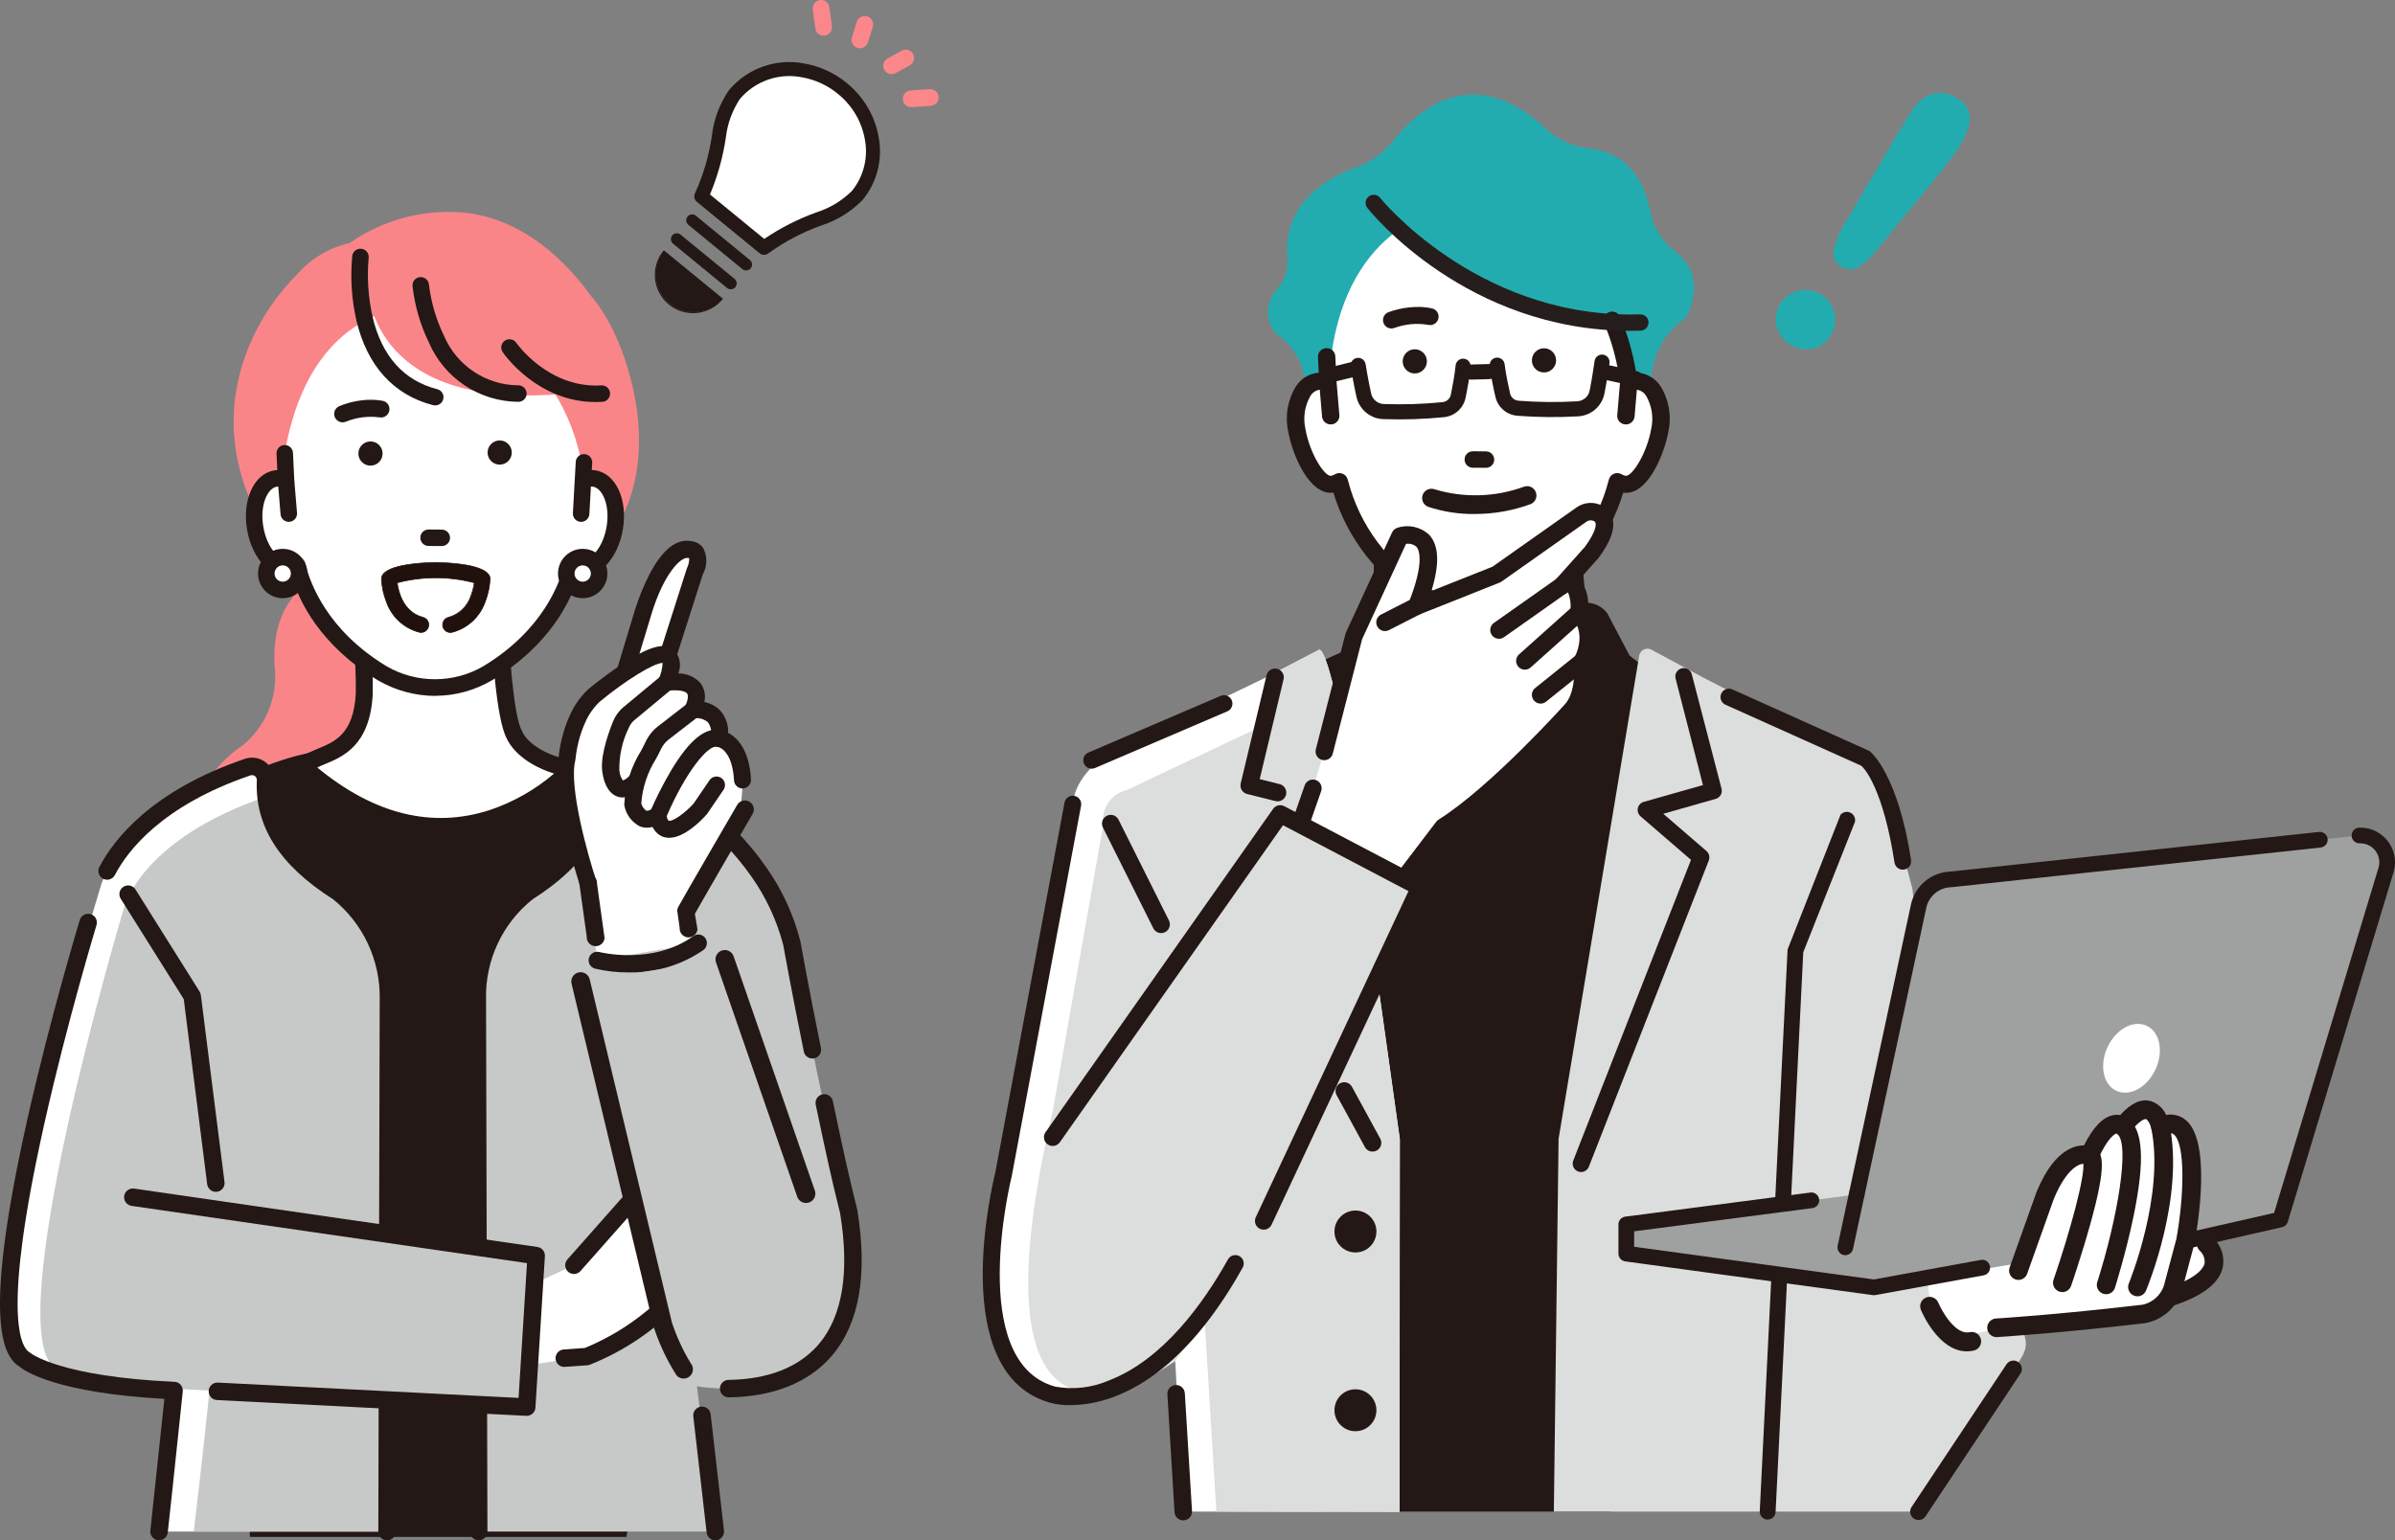 <?xml version="1.0" encoding="UTF-8"?><svg id="b" xmlns="http://www.w3.org/2000/svg" viewBox="0 0 232.873 149.815"><rect x="0" y="0" width="232.873" height="149.815" fill="#808080" stroke="none"/><g id="c"><path id="d" d="M158.45,63.771l-2.191-4.164c-.628-.799-1.666-1.156-2.652-.91l-10.573,2.638-9.293-2.218c-.869-.207-1.753.276-2.048,1.119l-1.092,3.119-9.667,4.373,7.826,79.294h27.85l7.6-78.834-5.76-4.417Z" fill="#231815"/><path id="e" d="M162.838,24.42c-1.239-.924-2.084-2.281-2.366-3.8-.469-2.591-1.9-5.769-6.051-6.2-1.586-.185-3.066-.888-4.212-2-1.693-1.584-4.371-3.425-7.524-3.2-2.569.185-5.024,1.717-7.3,4.554-.951,1.167-2.207,2.047-3.628,2.544-2.664.958-7.062,3.382-6.578,8.861.076,1.052-.269,2.092-.959,2.89-1.16,1.192-1.243,3.063-.193,4.353l.218.165c1.256.879,2.145,2.188,2.5,3.679l2.129,8.923,29.853.981,1.96-10.409c.312-1.65,1.178-3.143,2.454-4.234l.9-.764.017-.039c.814-1.841,1.264-4.43-1.222-6.312" fill="#23acb0"/><path id="f" d="M153.552,59.317l-.962-10.051h-18.068l-.218,10.381c11.172,6.98,19.25-.331,19.25-.331" fill="#fff"/><path id="g" d="M134.304,62.528h-.015c-.462-.009-.83-.391-.822-.853l.218-12.419c.008-.457.379-.823.836-.824h18.07c.437,0,.8.336.834.772l.962,12.024c.05.46-.283.872-.742.922s-.872-.283-.922-.742c-.002-.015-.003-.03-.004-.046l-.9-11.252h-16.475l-.2,11.6c-.007.457-.379.824-.836.824" fill="#231815"/><path id="h" d="M136.387,22.057c4.737,4,4.737,4.748,9.723,6.747,0,0,11.3,2.057,10.645,2.328.2.466.7,2.169,1.087,3.7.217.792.39,1.596.519,2.407.328-.14.688-.186,1.04-.133,1.506.248,2.4,2.366,1.987,4.731s-1.963,5.505-3.471,5.259c-.235-.041-.46-.128-.662-.255-1.188,4.681-4.195,8.693-8.354,11.148-3.208,1.793-7.117,1.793-10.325,0-4.159-2.455-7.165-6.467-8.353-11.148-.202.127-.428.214-.663.255-1.507.246-3.06-2.895-3.47-5.259s.48-4.483,1.987-4.731c.353-.053.713-.007,1.041.133l.484-3.714c1.059-5.977,3.794-9.468,6.786-11.467h0" fill="#fff"/><path id="i" d="M159.518,36.418c-.18-.029-.364-.039-.546-.028-.29-1.9-.814-3.757-1.558-5.529-.161-.357-.576-.521-.938-.371-.354.14-.528.541-.388.895.002.006.004.011.007.017.786,1.869,1.306,3.839,1.546,5.852l-.266,3.148c-.029.386.26.721.646.75.003,0,.006,0,.009,0h.059c.367.004.676-.274.712-.639l.231-2.727c.083-.008.167-.006.249.006.957.157,1.767,1.809,1.4,3.928-.429,2.471-1.9,4.806-2.644,4.689-.142-.026-.278-.08-.4-.158-.196-.12-.437-.14-.651-.056-.212.082-.371.262-.426.482-1.137,4.495-4.022,8.349-8.014,10.707-2.978,1.684-6.62,1.687-9.6.008-3.998-2.357-6.889-6.215-8.028-10.714-.055-.221-.215-.401-.427-.483-.214-.084-.456-.063-.652.057-.122.078-.258.131-.4.157-.746.124-2.217-2.218-2.646-4.688-.366-2.119.444-3.77,1.4-3.928.083-.012.167-.014.251-.006l.231,2.727c.036.365.345.643.712.639h.06c.386-.024.679-.357.655-.743,0-.003,0-.006,0-.008l-.271-3.2-.124-2.538c-.029-.394-.371-.691-.766-.663-.38.027-.672.348-.664.729l.081,1.662c-.134,0-.268.011-.4.033-1.925.317-3.055,2.747-2.573,5.532.384,2.215,2.034,6.2,4.3,5.83l.057-.01c1.354,4.537,4.372,8.395,8.451,10.8,1.704.97,3.632,1.478,5.593,1.475,1.926-.005,3.818-.51,5.49-1.465,4.086-2.407,7.111-6.269,8.469-10.812l.058.011c.097.016.194.024.292.024,2.106,0,3.635-3.736,4-5.854.482-2.786-.648-5.216-2.575-5.533" fill="#231815"/><path id="j" d="M143.781,60.177c-1.985,0-3.937-.518-5.662-1.5-4.073-2.4-7.097-6.242-8.473-10.765-2.319.32-4-3.7-4.389-5.943-.33-1.52-.052-3.11.774-4.428.438-.66,1.126-1.114,1.906-1.255.095-.016.191-.026.288-.031l-.075-1.529c-.011-.216.065-.428.211-.588.152-.168.366-.268.592-.277.46-.028.855.321.884.781,0,.001,0,.003,0,.004l.124,2.539.271,3.2c.019.216-.05.43-.191.595-.146.174-.356.282-.583.3h-.07c-.434.002-.798-.326-.841-.758l-.221-2.612c-.038,0-.075.003-.112.009-.329.078-.613.284-.789.572-.562.968-.741,2.112-.5,3.206.426,2.456,1.892,4.68,2.5,4.582.125-.023.245-.07.352-.139.231-.141.515-.166.767-.067.249.099.435.312.5.572,1.131,4.466,4,8.294,7.968,10.634,2.942,1.65,6.532,1.646,9.47-.01,3.961-2.34,6.824-6.164,7.952-10.624.065-.26.251-.473.5-.572.252-.1.536-.075.767.066.108.069.228.117.354.14.615.1,2.07-2.132,2.5-4.583.24-1.092.061-2.234-.5-3.2-.177-.289-.461-.495-.791-.573-.036-.006-.073-.009-.109-.009l-.221,2.612c-.052.467-.472.804-.939.752-.216-.024-.414-.129-.555-.294-.141-.165-.21-.379-.191-.595l.266-3.148c-.242-1.99-.759-3.937-1.535-5.785-.088-.199-.091-.426-.008-.627.085-.208.25-.373.459-.457.427-.177.917.018,1.105.44.733,1.747,1.253,3.575,1.549,5.446.153-.004.305.008.456.034h0c.78.142,1.469.595,1.907,1.256.826,1.318,1.104,2.907.774,4.427-.324,1.867-1.814,5.961-4.13,5.962-.088,0-.173-.006-.259-.018-1.381,4.53-4.412,8.376-8.494,10.778-1.693.966-3.607,1.477-5.556,1.483M129.737,47.644c.058,0,.109.037.126.092,1.342,4.507,4.34,8.339,8.392,10.726,1.685.957,3.59,1.46,5.528,1.458,1.904-.006,3.773-.505,5.427-1.448,4.058-2.389,7.061-6.224,8.408-10.736.018-.065.084-.104.15-.09l.054.01c.089.013.18.02.27.022,2.035,0,3.528-3.743,3.876-5.746.309-1.452.048-2.967-.73-4.232-.399-.604-1.026-1.019-1.738-1.15-.171-.028-.345-.037-.518-.027-.068.006-.128-.042-.136-.11-.289-1.89-.809-3.737-1.548-5.5-.134-.291-.474-.424-.77-.3-.144.058-.259.171-.317.315-.056.137-.054.29.005.425.789,1.88,1.313,3.861,1.555,5.885l-.266,3.173c-.011.145.036.289.13.4.102.12.249.195.406.206.016,0,.033,0,.049,0,.3.003.552-.223.583-.521l.23-2.726c.006-.063.055-.112.118-.118.094-.009.188-.006.281.008.398.088.744.332.96.678.61,1.022.805,2.238.547,3.4-.413,2.381-1.893,4.944-2.792,4.795-.16-.028-.312-.088-.449-.176-.162-.099-.36-.115-.536-.045-.173.067-.302.213-.348.393-1.145,4.528-4.052,8.412-8.074,10.787-3.02,1.701-6.709,1.703-9.732.007-4.028-2.375-6.939-6.261-8.086-10.794-.046-.18-.175-.326-.348-.393-.176-.07-.375-.053-.537.046-.135.087-.287.147-.445.175-.9.147-2.38-2.406-2.794-4.794-.258-1.162-.062-2.378.547-3.4.215-.345.561-.589.958-.677.094-.013.189-.016.283-.008.063.005.114.055.119.118l.231,2.726c.034.316.314.547.631.519.158-.011.305-.086.407-.207.095-.111.141-.255.13-.4l-.271-3.2-.124-2.543c-.02-.319-.295-.56-.614-.54,0,0,0,0,0,0-.158.006-.307.076-.413.193-.1.109-.152.253-.145.4l.081,1.662c.004.071-.051.132-.122.136-.002,0-.005,0-.007,0-.128,0-.255.01-.381.031-.711.131-1.338.546-1.736,1.149-.778,1.265-1.039,2.781-.73,4.233.376,2.17,1.98,6.077,4.148,5.724l.05-.009h.025" fill="#231815"/><path id="k" d="M133.541,40.559c-.836-.343-1.452-1.074-1.648-1.956-.291-1.3-.546-2.881-.557-2.948-.065-.399.207-.775.606-.84.399-.065.775.207.84.606h0c0,.016.259,1.6.54,2.861.13.578.635.995,1.227,1.014,1.911.068,3.825.007,5.728-.183.394-.044.714-.338.793-.726.16-.779.37-1.9.464-2.843.04-.402.399-.696.802-.656.402.04.696.399.655.802h0c-.1,1-.32,2.18-.487,2.993-.205,1.01-1.038,1.773-2.062,1.888-1.972.198-3.955.263-5.936.192-.331-.008-.658-.076-.965-.2" fill="#231815"/><path id="l" d="M128.789,35.864c-.375.155-.553.584-.398.959.138.334.499.518.85.433l3-.737c.394-.096.635-.494.539-.888-.096-.394-.494-.635-.888-.538l-3,.738c-.034.009-.068.02-.1.034" fill="#231815"/><path id="m" d="M146.817,40.268c-.716-.294-1.244-.919-1.415-1.674-.185-.809-.431-1.983-.553-2.981-.055-.401.226-.77.626-.824.401-.055.77.226.824.626,0,.007.002.013.002.02.114.936.35,2.056.527,2.832.087.387.414.673.809.708,1.907.148,3.822.167,5.731.056.59-.034,1.083-.462,1.2-1.041.253-1.262.475-2.856.477-2.872.055-.401.425-.681.826-.625.401.055.681.425.625.825-.009.067-.23,1.653-.491,2.959-.247,1.239-1.303,2.152-2.564,2.218-1.979.114-3.963.094-5.939-.06-.237-.021-.469-.078-.689-.168" fill="#231815"/><path id="n" d="M155.506,35.449c-.376.151-.559.578-.408.954.092.228.291.396.532.446l3.243.694c.397.085.786-.168.871-.565.085-.397-.168-.786-.565-.871l-3.243-.694c-.144-.031-.293-.018-.429.038" fill="#231815"/><path id="o" d="M142.762,36.868c-.375-.154-.555-.582-.401-.957.11-.269.368-.447.658-.456l1.747-.048c.405-.011.743.309.754.714s-.309.743-.714.754l-1.747.048c-.103.003-.205-.015-.3-.054" fill="#231815"/><path id="p" d="M158.527,32.175c-15.9,0-25.188-11.46-25.584-11.958-.266-.346-.201-.843.145-1.109.337-.259.819-.205,1.091.122.092.116,9.229,11.361,24.377,11.361.31,0,.619,0,.933-.014h.024c.437.007.786.368.778.805-.007.418-.337.758-.754.778-.34.011-.677.016-1.011.016" fill="#251e1c"/><path id="q" d="M130.356,69.805s-1.406-6.9-2.112-6.6l-5.162,2.688-14.786,7.132s-3.682,1.842-3.989,5.217l-5.235,29.7c-11.62,40.818,15.2,24.431,15.2,24.431l.785,14.644,21.021.032.033-36.254-5.755-40.99Z" fill="#fff"/><path id="r" d="M130.355,69.805s-1.406-6.9-2.112-6.6l-5.162,2.688-.439,4.754-13.119,6.214s-2.532.46-2.294,3.6l-4.841,27.483c-9.437,40.27,11.878,24.431,11.878,24.431l2.852-4.185,1.151,18.829,17.8.032.033-36.254-5.747-40.992Z" fill="#dcdddd"/><path id="s" d="M196.064,127.959c-8.09-18.918-10.108-41.483-10.108-41.483-1.093-4.388-2.635-8.652-4.6-12.724-4.5-2.011-15.772-7.863-15.772-7.863l-5.007-2.7c-.398-.214-.894-.065-1.108.333-.039.072-.066.15-.082.23l-7.842,47.015-.46,36.254h35.467l9.207-13.849c1.738-2.242,1.422-2.608.307-5.217" fill="#dcdddd"/><path id="t" d="M153.732,113.993c-.45,0-.815-.365-.815-.815,0-.102.019-.202.056-.297l11.446-29.25-4.906-4.237c-.34-.295-.377-.809-.083-1.15.104-.12.24-.207.393-.25l5.761-1.636-2.657-10.346c-.12-.434.134-.883.568-1.003.421-.117.859.119.993.535l2.895,11.138c.129.431-.116.885-.547,1.015-.004.001-.008.002-.011.003l-5.1,1.449,4.2,3.626c.262.226.352.592.226.914l-11.66,29.786c-.122.312-.423.518-.759.518" fill="#231815"/><path id="u" d="M171.876,147.796h-.068c-.424-.039-.737-.413-.7-.837l2.7-54.534.014-.1,5.088-12.953c.022-.103.086-.192.176-.246.355-.269.861-.199,1.131.156.141.186.194.424.146.653l-5.026,12.682-2.692,54.477c-.038.397-.371.7-.769.7" fill="#231815"/><path id="v" d="M133.832,119.779c0,1.126-.914,2.039-2.04,2.038s-2.039-.914-2.038-2.04c0-1.126.913-2.038,2.039-2.038s2.039.913,2.039,2.039h0" fill="#231815"/><path id="w" d="M133.832,137.165c0,1.126-.914,2.039-2.04,2.038s-2.039-.914-2.038-2.04c0-1.126.913-2.038,2.039-2.038s2.039.913,2.039,2.039h0" fill="#231815"/><path id="x" d="M148.95,35.058c.005.65.536,1.173,1.186,1.168.65-.005,1.173-.536,1.168-1.186-.005-.65-.536-1.173-1.186-1.168-.65.006-1.172.536-1.168,1.186" fill="#231815"/><path id="y" d="M136.387,35.156c.005.65.536,1.173,1.186,1.168.65-.005,1.173-.536,1.168-1.186-.005-.65-.536-1.173-1.186-1.168-.65.005-1.173.536-1.168,1.186h0" fill="#231815"/><path id="z" d="M143.199,45.393c-.387-.003-.698-.319-.695-.705.003-.387.319-.698.706-.695l1.282.01c.387.003.698.319.695.705-.003.387-.319.698-.706.695l-1.282-.01Z" fill="#231815"/><path id="aa" d="M144.48,45.501l-1.282-.01c-.442-.004-.797-.365-.793-.806.004-.442.365-.797.806-.794h0l1.282.01c.442.003.797.364.794.806-.002.212-.088.415-.239.564-.151.15-.355.233-.568.23M142.78,44.261c-.24.229-.249.609-.02.848.114.12.273.187.439.186l1.282.01c.333.002.606-.266.608-.599s-.266-.606-.599-.608h0l-1.282-.01c-.16-.002-.314.061-.428.173" fill="#231815"/><path id="ab" d="M137.912,29.85c.446.003.891.052,1.327.147.442.099.72.537.621.979-.099.442-.537.72-.978.621-1.107-.191-2.245-.087-3.3.3-.423.16-.896-.053-1.056-.476-.156-.411.04-.871.444-1.043.942-.349,1.939-.527,2.944-.524" fill="#231815"/><path id="ac" d="M155.44,49.966c-.531-.307-1.194-.27-1.688.093l-8.235,5.808-7.776,3.094c3.3-8.3-1.624-6.821-1.624-6.821l-4.486,9.735-2.868,11.183-1.081,3.55-2.708,7.76,7.151,6.853,8.21-10.791c5.242-3.3,12.48-11.39,12.48-11.39,1.448-1.619,1.05-4.724,1.05-4.724,1.456-3.018-.35-4.732-.35-4.732.213-3.934-1.649-2.621-1.649-2.621l2.9-3.237c1.744-2.368,1.342-3.352.677-3.762" fill="#fff"/><path id="ad" d="M132.126,92.071c-.219,0-.43-.084-.588-.236l-7.15-6.853c-.24-.23-.324-.579-.215-.893l2.708-7.76c.188-.43.689-.626,1.119-.438.385.168.589.593.481.998l-2.528,7.245,6.069,5.816,7.634-10.033c.062-.079.138-.147.224-.2,5.082-3.2,12.227-11.158,12.3-11.238.975-1.09.938-3.293.841-4.05-.021-.163.006-.329.078-.477,1.173-2.432-.156-3.733-.17-3.746-.18-.171-.277-.413-.263-.662.11-.649.041-1.315-.2-1.927-.043.013-.084.031-.122.055-.352.248-.834.19-1.118-.134-.286-.326-.283-.814.007-1.136l2.868-3.206c1.094-1.494,1.078-2.135,1.046-2.3-.015-.089-.073-.166-.154-.206-.242-.128-.536-.103-.753.064l-8.229,5.804c-.054.04-.113.074-.176.1l-7.776,3.094c-.438.17-.93-.047-1.1-.485-.077-.198-.077-.417,0-.615,1.619-4.07.992-5.22.761-5.476-.278-.238-.648-.339-1.008-.274l-4.268,9.264-2.848,11.109c-.103.458-.558.746-1.016.643-.458-.103-.746-.558-.643-1.016.004-.017.008-.033.013-.05l2.867-11.183c.013-.05.03-.098.052-.145l4.486-9.735c.102-.221.293-.388.526-.458,1.079-.352,2.264-.087,3.089.692.95,1.036,1.022,2.83.21,5.459l5.939-2.363,8.152-5.749c.771-.562,1.803-.611,2.623-.123.487.289.826.773.931,1.329.187.959-.262,2.156-1.37,3.66-.016.022-.033.043-.051.063l-1.811,2.025c.659.84.946,1.913.795,2.97,1.097,1.516,1.235,3.524.355,5.176.068.842.155,3.533-1.285,5.143-.3.331-7.262,8.089-12.529,11.459l-8.118,10.67c-.147.193-.368.314-.61.333h-.066" fill="#231815"/><path id="ae" d="M145.749,62.129c-.469,0-.85-.38-.85-.85,0-.276.134-.535.359-.694l6.118-4.315c.392-.258.919-.15,1.177.242.246.374.16.875-.197,1.146l-6.116,4.315c-.143.101-.314.155-.489.155" fill="#231815"/><path id="af" d="M148.266,65.134c-.469,0-.85-.381-.85-.85,0-.241.103-.472.283-.633l5.25-4.7c.361-.301.897-.252,1.197.109.286.343.258.848-.064,1.157l-5.25,4.7c-.156.139-.357.216-.566.216" fill="#231815"/><path id="ag" d="M149.797,68.435c-.469,0-.849-.382-.849-.851,0-.257.117-.5.317-.661l4.069-3.268c.374-.283.907-.21,1.191.164.272.359.217.869-.127,1.161l-4.069,3.268c-.15.121-.338.187-.531.187" fill="#231815"/><path id="ah" d="M134.667,61.382c-.469,0-.85-.38-.85-.85,0-.319.179-.612.463-.757l3.075-1.57c.418-.213.93-.048,1.143.37s.048.93-.37,1.143h0l-3.075,1.57c-.119.061-.252.093-.386.093" fill="#231815"/><path id="ai" d="M124.484,79.164l-22.135,31.46,20.524,8.128,15.191-32.453-13.58-7.135Z" fill="#dcdddd"/><path id="aj" d="M122.872,119.602c-.469,0-.85-.382-.849-.851,0-.124.027-.247.08-.359l14.847-31.718-12.2-6.41-21.709,30.849c-.278.378-.811.459-1.189.18-.366-.27-.455-.78-.202-1.158l22.135-31.46c.246-.349.712-.461,1.09-.263l13.58,7.135c.402.211.568.701.375,1.113l-15.19,32.452c-.14.299-.44.49-.77.49" fill="#231815"/><path id="ak" d="M124.227,77.942c-.07,0-.139-.009-.207-.026l-2.762-.691c-.452-.113-.729-.569-.621-1.022l2.51-10.509c.099-.459.551-.751,1.01-.652s.751.551.652,1.01c-.003.013-.006.025-.009.038l-2.315,9.691,1.946.487c.455.115.731.578.615,1.033-.095.376-.433.64-.82.641" fill="#231815"/><path id="al" d="M104.093,136.667c-.667.013-1.334-.065-1.98-.232-10.08-2.835-5.61-21.3-5.332-22.412l6.72-35.931c.065-.448.481-.757.929-.692.448.065.757.481.692.929-.003.021-.007.042-.012.063l-6.725,35.956c0,.017-.007.034-.011.051-.046.18-4.462,18.027,4.2,20.462,1.774.331,3.607.122,5.261-.6,5.262-2.026,9.193-7.52,11.564-11.771.221-.395.72-.536,1.115-.315s.536.72.315,1.115c-6.554,11.752-13.434,13.373-16.732,13.373" fill="#231815"/><path id="am" d="M133.461,112.006c-.311,0-.598-.169-.747-.443l-2.762-5.064c-.216-.417-.053-.93.364-1.146.404-.209.902-.063,1.128.332l2.762,5.064c.225.412.073.928-.339,1.153-.124.068-.264.104-.406.104" fill="#231815"/><path id="an" d="M115.051,147.872c-.445,0-.814-.343-.847-.787l-.695-11.464c-.035-.468.317-.875.784-.91.468-.035.875.317.91.785l.7,11.464c.035.468-.316.875-.783.91,0,0-.001,0-.002,0h-.063" fill="#231815"/><path id="ao" d="M112.9,90.755c-.322,0-.617-.182-.761-.47l-4.91-9.82c-.199-.425-.015-.931.41-1.13.409-.191.897-.029,1.11.37l4.91,9.82c.21.42.04.93-.38,1.14-.118.059-.248.09-.38.09" fill="#231815"/><path id="ap" d="M106.148,74.766c-.452,0-.818-.368-.818-.82,0-.326.195-.621.495-.751l12.889-5.524c.42-.167.896.039,1.063.459.16.404-.023.864-.418,1.046l-12.889,5.524c-.102.043-.211.066-.322.066" fill="#231815"/><path id="aq" d="M185.016,84.586c-.404,0-.746-.295-.808-.694-1.09-7.086-2.9-9.18-3.255-9.426l-13.17-5.917c-.415-.18-.605-.663-.424-1.078.18-.415.663-.605,1.078-.424.016.007.031.014.046.022l13.218,5.941c.027.013.053.027.079.043.176.108,2.77,2.331,4.04,10.589.069.447-.238.865-.685.934h0c-.041.006-.083.01-.125.01" fill="#231815"/><path id="ar" d="M214.515,120.994s3.5,3.146-4.369,5.418l-.175-5.068s4.369-3.321,4.544-.349" fill="#fff"/><path id="as" d="M210.146,126.555c-.077,0-.14-.061-.143-.138l-.175-5.068c-.002-.047.02-.091.057-.119.113-.086,2.787-2.1,4.089-1.5.437.238.701.703.681,1.2.591.56.864,1.378.728,2.181-.317,1.378-2.065,2.535-5.2,3.44-.013.004-.026.006-.039.006M210.115,121.416l.166,4.809c3.622-1.076,4.622-2.318,4.819-3.177.106-.721-.149-1.448-.683-1.945-.029-.026-.046-.062-.047-.1.035-.409-.167-.803-.519-1.014-1.046-.484-3.34,1.135-3.737,1.425" fill="#231815"/><path id="at" d="M210.146,127.174c-.411,0-.747-.326-.762-.736l-.175-5.068c-.008-.247.103-.483.3-.633.512-.379,1.05-.72,1.61-1.022,1.343-.715,2.36-.895,3.113-.549.58.281.967.851,1.014,1.494.641.698.914,1.657.738,2.588-.376,1.636-2.217,2.911-5.628,3.9-.069.02-.14.03-.211.03M210.745,121.726l.127,3.664c2.858-.968,3.5-1.951,3.625-2.479.059-.502-.125-1.002-.494-1.346-.149-.134-.239-.322-.251-.522-.012-.206-.06-.443-.159-.488-.427-.2-1.776.427-2.848,1.171" fill="#231815"/><path id="au" d="M210.146,127.316c-.488,0-.888-.387-.905-.874l-.175-5.068c-.01-.294.123-.574.357-.752.518-.383,1.062-.729,1.629-1.034,1.384-.738,2.444-.918,3.24-.553.612.294,1.025.886,1.09,1.562.657.727.932,1.721.742,2.682-.388,1.692-2.262,3-5.727,4-.082.024-.166.036-.251.036M213.402,119.136c-.784.054-1.543.294-2.216.7-.553.298-1.085.635-1.59,1.009-.16.122-.252.314-.245.515l.175,5.068c.006.191.1.368.255.479.155.112.352.146.535.094,3.357-.97,5.165-2.21,5.528-3.791.169-.887-.094-1.801-.708-2.463-.017-.021-.029-.045-.033-.072-.042-.595-.397-1.122-.932-1.385-.242-.108-.505-.162-.77-.158M210.878,125.528c-.029,0-.058-.009-.082-.025-.037-.026-.06-.068-.061-.113l-.127-3.663c-.001-.049.022-.095.062-.123.857-.6,2.43-1.442,2.99-1.183.175.081.228.376.242.61.008.162.08.315.2.424.41.378.611.931.538,1.484-.151.654-.918,1.634-3.719,2.583-.015.005-.03.007-.046.007M210.894,121.796l.117,3.392c2.661-.932,3.242-1.845,3.35-2.312.046-.451-.121-.898-.452-1.209-.178-.158-.286-.38-.3-.618.003-.129-.026-.257-.085-.372-.322-.145-1.541.374-2.633,1.12" fill="#231815"/><path id="av" d="M188.806,119.354s-4.146,8.382,2.256,10.539l9.627-1.976s1.227-13.463-11.883-8.563" fill="#fff"/><path id="aw" d="M189.681,85.533l39.736-4.275c1.441-.045,2.645,1.086,2.69,2.527.009.29-.03.58-.117.857l-10.272,33.971-39.507,6.6-24.087-3.285v-2.836l22.407-2.918,6.021-28.031c.321-1.484,1.611-2.558,3.128-2.606" fill="#9fa0a0"/><path id="ax" d="M180.533,116.933c-.054,0-.108-.006-.161-.017-.411-.088-.673-.493-.585-.905,0,0,0,0,0-.001l6.02-28.031c.39-1.817,1.963-3.137,3.82-3.207l35.856-3.857c.419-.045.794.258.84.676.045.419-.258.794-.677.84h0l-35.883,3.86h-.058c-1.168.035-2.161.863-2.407,2.005l-6.021,28.03c-.077.35-.387.6-.745.6" fill="#231815"/><path id="ay" d="M225.569,81.054c-.023-.001-.046-.001-.069,0l-35.857,3.861c-1.796.067-3.317,1.343-3.695,3.1l-6.02,28.031c-.072.334.141.663.475.735.334.068.661-.144.736-.476l6.02-28.03c.259-1.207,1.309-2.081,2.543-2.118h.047l35.883-3.86c.34-.036.586-.341.55-.681-.017-.165-.1-.316-.23-.419-.108-.087-.243-.135-.382-.135" fill="#231815"/><path id="az" d="M182.212,125.976c-.033,0-.067-.003-.1-.007l-24.087-3.284c-.378-.052-.659-.375-.659-.756v-2.84c0-.383.284-.706.664-.756l18.021-2.347c.419-.041.793.265.834.684.039.4-.238.762-.634.828l-17.357,2.261v1.505l23.307,3.178,10.4-1.9c.414-.076.811.199.887.613s-.199.811-.613.887l-10.516,1.918c-.045.008-.091.012-.137.012" fill="#231815"/><path id="ba" d="M176.148,116.122c-.027,0-.055.002-.082.006l-18.021,2.347c-.308.041-.538.303-.539.614v2.84c.001.309.23.571.536.613l24.087,3.285c.065.01.13.01.195,0l10.516-1.918c.336-.061.559-.384.498-.72-.061-.336-.384-.559-.72-.498l-10.4,1.9c-.015.002-.03.002-.045,0l-23.307-3.179c-.071-.01-.124-.07-.124-.142v-1.5c0-.072.053-.133.125-.142l17.357-2.261c.339-.043.58-.352.537-.691-.021-.164-.106-.313-.237-.414-.107-.083-.239-.129-.375-.129" fill="#231815"/><path id="bb" d="M212.496,121.476c-.421-.003-.761-.347-.758-.768.002-.353.246-.658.59-.738l8.791-2,10.144-33.547c.305-.974-.237-2.011-1.21-2.316-.197-.062-.404-.09-.611-.084-.421.013-.773-.317-.786-.738-.013-.421.317-.773.738-.786h0c1.862-.059,3.419,1.403,3.478,3.265.012.375-.039.75-.151,1.108l-10.272,33.964c-.079.263-.293.462-.561.523l-9.223,2.1c-.056.013-.113.019-.17.019" fill="#231815"/><path id="bc" d="M229.493,81.877c1.099-.004,1.993.884,1.997,1.983,0,.205-.03.409-.092.605l-10.143,33.546c-.014.05-.054.088-.105.1l-8.791,2c-.334.076-.543.407-.467.741.076.334.407.543.741.467h0l9.224-2.1c.217-.05.391-.212.455-.425l10.268-33.965c.317-.997.125-2.087-.513-2.916-.625-.841-1.625-1.317-2.672-1.272-.343.012-.611.299-.599.642.006.166.077.323.199.435.119.109.276.167.437.161h.059" fill="#231815"/><path id="bd" d="M210.061,109.554s-.789-3.628-3.652,0c0,0-1.332-1.376-3.246,2.84,0,0-2.271-1.007-4.3,3.862l-2.6,7.3-2.14,5.6s5.826-.35,14.322-1.349c1.459-.278,2.609-1.404,2.919-2.856l1.129-4.234s2.446-13.31-2.434-11.158" fill="#fff"/><path id="be" d="M194.126,129.912c-.421-.005-.759-.351-.753-.773.005-.397.313-.723.708-.751.058,0,5.9-.36,14.278-1.345,1.145-.247,2.036-1.147,2.272-2.295l1.121-4.2c.67-3.671,1.017-9.283-.3-10.327-.1-.078-.359-.284-1.078.033-.386.169-.836-.006-1.005-.392-.02-.046-.036-.094-.047-.144-.084-.37-.357-.944-.628-1.006-.252-.057-.843.254-1.681,1.316-.127.202-.345.329-.584.339-.213.009-.417-.087-.545-.257-.04-.012-.083-.012-.123,0-.193.053-.9.395-1.9,2.6-.076.193-.23.345-.424.419-.186.07-.392.059-.569-.032-.574-.189-1.974.291-3.289,3.435l-2.591,7.277c-.154.392-.597.585-.989.431-.374-.147-.57-.559-.448-.942l2.6-7.3c0-.013.009-.025.015-.038.943-2.264,2.089-3.678,3.4-4.2.367-.15.76-.222,1.156-.213.9-1.808,1.819-2.773,2.809-2.945.221-.039.448-.034.668.015,1.016-1.142,1.945-1.6,2.834-1.393.686.205,1.239.714,1.5,1.381.65-.149,1.333.004,1.858.416,2.516,1.988,1.152,10.2.853,11.829,0,.02-.008.039-.013.059l-1.129,4.234c-.39,1.755-1.797,3.102-3.567,3.416-8.42.99-14.307,1.349-14.365,1.352h-.047" fill="#231815"/><path id="bf" d="M194.125,130.05c-.5-.003-.903-.412-.9-.912.003-.475.372-.867.846-.898.058,0,5.939-.364,14.271-1.344,1.086-.241,1.929-1.099,2.15-2.189l1.121-4.2c.763-4.188.885-9.277-.255-10.178-.08-.063-.29-.231-.932.052-.457.202-.992-.005-1.193-.462-.025-.056-.044-.114-.057-.174-.092-.406-.354-.859-.519-.9-.133-.028-.653.145-1.537,1.265-.152.24-.415.388-.7.393-.232.006-.455-.089-.612-.26h-.014c-.127.034-.808.319-1.806,2.517-.091.231-.276.413-.508.5-.223.083-.47.069-.681-.04-.5-.16-1.818.319-3.091,3.363l-2.589,7.27c-.15.477-.659.742-1.136.592s-.742-.659-.592-1.136c.007-.021.014-.042.022-.063l2.6-7.3c.006-.017.012-.033.02-.048.956-2.3,2.128-3.737,3.482-4.277.356-.145.737-.221,1.121-.224.907-1.8,1.847-2.764,2.873-2.941.212-.037.428-.037.64,0,1.033-1.141,1.987-1.592,2.919-1.376.695.199,1.264.698,1.551,1.361.659-.12,1.338.049,1.865.463,2.582,2.04,1.207,10.326.905,11.967,0,.023-.009.047-.015.069l-1.129,4.234c-.406,1.81-1.861,3.199-3.688,3.522-8.383.986-14.316,1.35-14.374,1.353h-.058ZM211.036,109.931c.181-.005.359.055.5.169,1.443,1.14.984,7.024.356,10.465l-1.124,4.215c-.251,1.204-1.19,2.145-2.393,2.4-8.339.981-14.23,1.342-14.286,1.345-.341.019-.602.312-.583.653.019.328.291.585.62.584h.038c.057,0,5.981-.367,14.357-1.352,1.711-.307,3.07-1.613,3.445-3.311l1.129-4.234c0-.015.007-.032.01-.048.3-1.612,1.652-9.751-.8-11.69-.492-.387-1.133-.529-1.742-.387-.065.013-.129-.02-.157-.08-.244-.624-.759-1.103-1.4-1.3-.832-.191-1.716.248-2.7,1.349-.034.039-.087.056-.138.045-.201-.045-.409-.049-.612-.013-.944.164-1.829,1.1-2.7,2.867-.028.047-.078.077-.133.08-.376-.008-.751.06-1.1.2-1.279.51-2.4,1.9-3.326,4.125l-2.61,7.327c-.115.322.054.676.376.791.322.115.676-.054.791-.376l2.591-7.277c1.325-3.172,2.753-3.718,3.428-3.535.031.001.06.013.084.032.138.061.294.065.435.012.157-.061.28-.185.34-.342,1-2.2,1.724-2.6,1.991-2.675.025-.007.05-.012.075-.015.022-.013.047-.02.072-.02h0c.06,0,.114.038.134.095.104.127.262.196.425.187.164.009.306-.082.466-.284.747-.946,1.429-1.461,1.824-1.367s.662.788.736,1.113c.072.334.401.547.735.475.042-.009.082-.022.121-.039.226-.111.473-.173.725-.184" fill="#231815"/><path id="bg" d="M200.526,125.532c-.421,0-.763-.342-.762-.764,0-.084.014-.168.041-.247,1.637-4.749,3.173-10.418,2.878-11.534-.328-.263-.381-.743-.117-1.071.215-.268.583-.359.898-.222.95.407,1.2,1.735-.352,7.32-.833,3.006-1.855,5.975-1.865,6-.106.308-.396.514-.721.514" fill="#231815"/><path id="bh" d="M200.526,125.672c-.5,0-.906-.407-.905-.907,0-.1.017-.199.049-.293,1.587-4.6,3.125-10.224,2.884-11.41-.285-.261-.374-.673-.223-1.028.197-.459.729-.672,1.188-.475,0,0,0,0,0,0,1.047.449,1.314,1.775-.27,7.49-.842,3.034-1.86,5.988-1.869,6.014-.126.364-.469.609-.855.609M203.163,111.772c-.342.001-.619.28-.618.622,0,.185.084.36.228.478.023.019.04.046.048.075.3,1.157-1.226,6.815-2.881,11.618-.112.323.06.675.383.787.323.105.671-.064.787-.383.01-.028,1.034-3.008,1.863-6,1.514-5.46,1.288-6.784.434-7.151-.077-.033-.161-.051-.245-.051" fill="#231815"/><path id="bi" d="M204.787,125.735c-.078,0-.156-.012-.231-.036-.402-.125-.626-.552-.501-.954,0-.001,0-.003.001-.004,1.97-6.195,3.251-13.532,1.885-14.583-.334-.257-.397-.735-.14-1.069.257-.334.735-.397,1.069-.14,1.382,1.063,1.528,4,.46,9.227-.735,3.6-1.81,6.993-1.821,7.027-.101.316-.394.531-.726.531" fill="#231815"/><path id="bj" d="M204.787,125.878c-.497.004-.903-.395-.908-.892,0-.098.014-.195.045-.288,1.963-6.174,3.209-13.445,1.933-14.426-.376-.33-.414-.902-.084-1.279.3-.342.806-.409,1.184-.156,1.43,1.1,1.593,4.077.513,9.369-.734,3.589-1.816,7.011-1.826,7.043-.118.376-.468.632-.862.63M206.406,108.936c-.027,0-.054.002-.081.005-.339.046-.576.357-.531.696.021.16.104.304.231.404,1.581,1.216-.122,9.352-1.835,14.74-.104.325.075.673.4.778.325.098.669-.079.778-.4.01-.033,1.087-3.44,1.817-7.012,1.056-5.172.927-8.059-.407-9.085-.108-.083-.24-.128-.376-.128" fill="#231815"/><path id="bk" d="M207.83,125.938c-.421-.002-.761-.346-.759-.767,0-.1.021-.198.059-.29.036-.085,3.543-8.592,2.188-15.174-.098-.41.155-.821.565-.919.41-.098.821.155.919.565.004.016.007.031.01.047,1.451,7.048-2.122,15.7-2.275,16.07-.118.282-.394.467-.7.468" fill="#231815"/><path id="bl" d="M207.829,126.081c-.5,0-.906-.406-.906-.906,0-.12.024-.238.07-.349.036-.085,3.515-8.607,2.18-15.09-.101-.49.215-.969.705-1.07s.969.215,1.07.705c1.46,7.091-2.13,15.787-2.283,16.154-.14.338-.47.558-.836.556M210.06,108.935c-.042,0-.083.004-.124.012-.335.069-.55.396-.481.731,0,0,0,0,0,0,1.374,6.674-2.161,15.173-2.2,15.258-.131.315.018.677.333.809.315.126.674-.021.81-.332.153-.363,3.71-8.98,2.267-15.985-.06-.287-.313-.494-.607-.494" fill="#231815"/><path id="bm" d="M179.428,122.083c-.054,0-.108-.006-.161-.017-.412-.088-.674-.494-.586-.906l1.105-5.15c.104-.408.519-.656.927-.552.387.098.633.479.564.872l-1.105,5.15c-.077.35-.387.6-.745.6" fill="#231815"/><path id="bn" d="M180.531,115.551c-.29.002-.539.206-.6.489l-1.106,5.15c-.071.334.141.663.475.735.334.067.66-.144.736-.476l1.105-5.15c.072-.334-.141-.663-.476-.735h0c-.043-.009-.087-.014-.131-.014" fill="#231815"/><path id="bo" d="M209.913,103.043c-.4,1.848-1.92,3.3-3.389,3.233s-2.334-1.61-1.931-3.458,1.92-3.3,3.389-3.233,2.334,1.61,1.931,3.458" fill="#fff"/><path id="bp" d="M191.238,131.435c-2.761,0-4.39-3.857-4.463-4.034-.193-.467.029-1.003.497-1.197.467-.193,1.003.029,1.196.496.352.845,1.673,3.177,3.048,2.87.494-.11.984.2,1.094.694.11.494-.2.984-.694,1.094-.223.051-.452.077-.681.077" fill="#231815"/><path id="bq" d="M186.55,147.843c-.452,0-.818-.368-.818-.82,0-.182.061-.358.173-.502l9.207-13.849c.264-.367.776-.451,1.143-.187.367.264.451.776.187,1.143-.012.017-.024.033-.038.048l-9.207,13.851c-.155.2-.394.316-.647.316" fill="#231815"/><path id="br" d="M143.417,49.994c-1.545.02-3.082-.217-4.549-.7-.469-.175-.708-.698-.533-1.167.175-.469.698-.708,1.167-.533,2.856.858,5.913.764,8.711-.268.478-.151.987.114,1.138.592.141.446-.081.926-.511,1.108-1.737.64-3.573.967-5.424.965" fill="#231815"/><path id="bs" d="M179.303,21.864l4.645-7.912c.909-1.539,1.582-2.63,2.019-3.273.462-.776,1.208-1.342,2.08-1.578.806-.175,1.648.008,2.309.5.802.415,1.269,1.279,1.177,2.177-.236,1.096-.709,2.128-1.385,3.022-.483.706-1.001,1.388-1.552,2.042l-5.981,7.322c-.528.715-1.18,1.328-1.926,1.811-.529.333-1.208.304-1.706-.074-.535-.307-.816-.92-.7-1.526.205-.885.547-1.733,1.015-2.512M173.976,33.453c-.625-.413-1.073-1.043-1.257-1.769-.19-.778-.017-1.599.469-2.235.878-1.299,2.643-1.64,3.942-.762.01.007.02.014.03.021.644.422,1.088,1.087,1.231,1.843.163.744.006,1.523-.432,2.146-.413.679-1.107,1.139-1.893,1.254-.735.104-1.482-.074-2.09-.5" fill="#23acb0"/><path id="bt" d="M61.556,37.813c-1.271-5.728-3.661-8.535-3.989-8.9-3.467-4.783-7.5-7.538-11.995-8.188-4.088-.482-8.211.557-11.582,2.92-1.949.434-3.71,1.474-5.032,2.971-2.014,1.993-3.616,4.364-4.712,6.977-1.693,4.007-2.83,10.322,1.372,17.65.032.056.071.107.117.152,1.759,1.638,3.715,3.051,5.822,4.207-1.063.6-5.495,2.666-4.812,9.718.163,2.739-.991,5.392-3.106,7.14-1.606,1.083-2.947,2.514-3.925,4.186-1.479,2.543-2.629,6.744.289,12.315.122.234.364.38.628.38h.018l19.484-.487c.391-.01.701-.335.691-.727,0,0,0,0,0-.001l-.73-25.442c-.006-.194-.09-.377-.235-.507l-6.034-5.433c.683.308,1.4.6,2.151.865,2.445.88,5.022,1.337,7.621,1.352,4.609,0,9.915-1.522,15.256-6.263l.034-.032c.2-.2,4.844-5.047,2.669-14.854" fill="#fa8589"/><path id="bu" d="M62.614,77.603c-1.991-2.489-6.717-3.511-6.917-3.553-.046-.009-.092-.015-.139-.016l-23.808-.65c-.854-.429-2.792-.278-8.908,2.311-1.569.799-2.913,1.977-3.909,3.428-.809,1.147-1.769,2.711.369,1.979-2.6,1.51,2.324-1.717,0,0l-1.178-.832c-.639.977-1.22,1.991-1.74,3.036l8.246,3.457-.852,44.74c.143,1.73.329,15.282.525,17.984h36.6c.194-1.165.452-2.319.772-3.456l1.108-67.928c.004-.181-.056-.358-.169-.5" fill="#231815"/><path id="bv" d="M16.284,83.29s0,.007,0,.011v.007c.005.063.09.17.1,0s-.086-.079-.1-.017" fill="#231815"/><path id="bw" d="M23.534,145.989l.247-14.487c0-.07-.01-.139-.03-.206-.145-.15-.224,14.9-.218,14.693" fill="#231815"/><path id="bx" d="M17.484,79.818l.64.452c.248-.375.518-.762.809-1.146-.474.223-.957.455-1.449.694" fill="#231815"/><path id="by" d="M35.417,67.507c.11-2.016-.242-4.646-.457-8.084h13.57s.3,9.973,1.5,12.077c0,0,.9,2.4,5.5,3.307,0,0-11.529,12.8-26.259-.424l1.215-.478c1.621-.816,4.64-1.2,4.924-6.4" fill="#fff"/><path id="bz" d="M42.916,81.104c-5.842,0-10.752-3.145-14.128-6.176-.301-.27-.326-.733-.056-1.034.076-.085.171-.151.277-.192l1.185-.466c.251-.124.517-.234.8-.35,1.629-.673,3.475-1.436,3.693-5.418.027-1.611-.046-3.222-.219-4.824-.078-.95-.167-2.027-.238-3.174-.025-.404.282-.751.686-.776.015,0,.03-.001.044-.001h13.569c.395,0,.719.315.731.71.119,3.936.591,10.309,1.407,11.736.02.034.036.069.05.106.031.073.885,2.047,4.96,2.846.396.079.653.465.574.861-.026.129-.086.249-.174.347-2.207,2.26-4.923,3.959-7.922,4.954-1.691.561-3.46.849-5.242.853M30.667,74.624c5.592,4.661,11.3,6.093,16.976,4.256,2.361-.791,4.543-2.041,6.418-3.679-3.5-1.045-4.517-2.984-4.691-3.376-1.087-1.991-1.457-9.233-1.552-11.668h-12.081c.058.832.122,1.61.184,2.368.18,1.668.254,3.346.221,5.024-.268,4.9-2.872,5.979-4.6,6.691-.268.111-.52.215-.731.321-.02.01-.04.019-.061.027l-.083.036Z" fill="#231815"/><path id="ca" d="M42.916,81.197c-6.021,0-11.04-3.371-14.189-6.2-.214-.191-.313-.479-.261-.761.052-.281.244-.516.51-.622l1.185-.466c.244-.122.51-.231.792-.348,1.609-.665,3.426-1.416,3.64-5.339.027-1.607-.045-3.214-.218-4.812v-.028c-.077-.943-.165-2.011-.236-3.148-.028-.455.318-.847.773-.875.017-.001.034-.002.051-.002h13.566c.447-.002.814.353.826.8.118,3.926.587,10.28,1.394,11.693.022.038.041.079.056.12.033.078.876,2,4.89,2.786.448.088.739.522.651.97-.029.146-.097.282-.196.393-2.218,2.272-4.949,3.98-7.963,4.98-1.701.563-3.48.853-5.272.858h.001ZM34.961,58.784c-.352,0-.638.284-.638.636,0,.014,0,.028.001.041.07,1.135.158,2.2.235,3.144v.029c.174,1.606.247,3.222.219,4.837-.221,4.041-2.1,4.816-3.751,5.5-.284.117-.547.226-.793.348l-1.192.469c-.206.082-.355.263-.395.481-.04.217.036.44.2.588,3.125,2.806,8.1,6.152,14.064,6.152h0c1.772-.005,3.531-.291,5.213-.848,2.983-.989,5.686-2.678,7.881-4.927.236-.262.215-.665-.047-.901-.086-.077-.191-.13-.304-.152-4.112-.805-4.994-2.816-5.029-2.9-.012-.035-.027-.068-.044-.1-.824-1.443-1.3-7.835-1.419-11.78-.009-.345-.293-.62-.638-.618h-13.563ZM42.851,79.746c-4.1,0-8.2-1.689-12.24-5.053-.04-.033-.046-.092-.012-.132.01-.012.023-.022.038-.028l.09-.035c.018-.007.036-.015.053-.024.215-.108.468-.213.737-.324,1.7-.7,4.273-1.765,4.538-6.609.033-1.673-.041-3.347-.221-5.011-.063-.759-.127-1.537-.184-2.37-.003-.052.036-.096.088-.1.002,0,.004,0,.006,0h12.08c.05,0,.092.04.094.09.087,2.225.454,9.638,1.54,11.627.17.38,1.173,2.3,4.636,3.331.049.014.078.065.064.115-.005.018-.016.034-.03.046-1.887,1.645-4.079,2.902-6.451,3.7-1.558.512-3.186.775-4.826.78M30.851,74.649c5.526,4.559,11.166,5.951,16.767,4.139,2.294-.771,4.418-1.976,6.257-3.549-3.41-1.07-4.417-3-4.587-3.378-1.061-1.942-1.44-8.7-1.556-11.613h-11.889c.056.794.117,1.539.177,2.267.181,1.673.254,3.355.221,5.037-.271,4.962-2.908,6.051-4.653,6.772-.266.11-.516.214-.724.318l-.013.006M30.494,73.998c-.051-.002-.092-.043-.095-.094,0-.052.041-.093.093-.094h0c.052,0,.094.042.094.094s-.042.094-.094.094" fill="#231815"/><path id="cb" d="M47.406,65.494c5.883-3.557,7.752-8.311,8.275-10.486.199.129.422.218.655.26,1.493.251,3.032-1.5,3.438-3.9s-.476-4.563-1.968-4.815c-.349-.053-.707-.006-1.03.136-1.249-12.091-12.088-17.164-14.488-16.924-2.4-.24-12.137,0-14.606,14.326l.123,2.594c-.324-.142-.681-.189-1.031-.136-1.492.252-2.373,2.408-1.968,4.815s1.945,4.154,3.437,3.9c.234-.042.457-.131.656-.26.522,2.176,2.391,6.93,8.274,10.486,3.165,1.824,7.062,1.824,10.227,0" fill="#fff"/><path id="cc" d="M46.834,23.33l-11.225,1.992s-2.159,16.038,21.869,12.678c0,0-1.69-14.325-10.645-14.67" fill="#fa8589"/><path id="cd" d="M42.111,39.311c.377.107.769-.113.875-.489.107-.377-.113-.769-.489-.875-.01-.003-.019-.005-.029-.007-3.293-.857-5.426-3.245-6.34-7.1-.427-1.89-.556-3.835-.383-5.765.056-.387-.212-.747-.6-.804-.388-.056-.747.212-.804.6-.002.014-.004.027-.005.041-.197,2.082-.062,4.183.4,6.223,1.024,4.365,3.573,7.2,7.372,8.183" fill="#231815"/><path id="ce" d="M42.29,39.43c-.067,0-.135-.009-.2-.026-3.835-1-6.408-3.851-7.44-8.253-.464-2.051-.599-4.163-.4-6.256.053-.44.453-.754.894-.701s.754.453.701.894c-.17,1.919-.041,3.852.381,5.732.905,3.817,3.016,6.183,6.272,7.03.431.097.701.526.604.957-.084.373-.421.635-.804.623M35.039,24.381c-.31.001-.571.233-.609.541-.196,2.071-.061,4.161.4,6.19,1.015,4.33,3.541,7.135,7.3,8.114h0c.328.08.66-.115.75-.44.086-.329-.111-.664-.44-.75-3.33-.866-5.485-3.278-6.408-7.168-.427-1.902-.557-3.858-.385-5.8.041-.337-.199-.643-.536-.685-.025-.002-.05-.002-.075,0" fill="#231815"/><path id="cf" d="M50.416,37.573c-3.281-.065-5.752-1.714-7.344-4.9-.761-1.566-1.254-3.249-1.457-4.979-.037-.39-.383-.676-.772-.639-.384.036-.669.373-.641.757.212,1.895.747,3.74,1.581,5.455,1.48,3.443,4.853,5.688,8.6,5.723h.015c.391-.01.7-.336.69-.727-.01-.372-.305-.672-.676-.69" fill="#231815"/><path id="cg" d="M50.401,39.084c-3.789-.03-7.202-2.295-8.7-5.775-.839-1.726-1.377-3.582-1.591-5.489-.037-.442.291-.83.733-.867.442-.037.83.291.867.733.205,1.717.694,3.388,1.447,4.945,1.232,2.924,4.089,4.832,7.262,4.848.442.007.794.371.787.813,0,.002,0,.004,0,.006-.011.435-.365.783-.8.787M40.913,27.139h-.052c-.338.029-.59.326-.562.664.211,1.884.743,3.717,1.572,5.422,1.466,3.412,4.808,5.635,8.521,5.67h0c.337.003.616-.263.627-.6.007-.339-.261-.619-.6-.627-3.319-.066-5.817-1.732-7.427-4.952-.769-1.576-1.264-3.271-1.466-5.013-.027-.318-.293-.563-.612-.564" fill="#231815"/><path id="ch" d="M58.47,37.574c-5.207.316-8.315-4.134-8.346-4.179-.221-.324-.662-.407-.986-.186-.324.221-.407.662-.186.986h0c.138.2,3.335,4.816,8.97,4.816.208,0,.419-.006.634-.019.391-.015.697-.344.682-.735s-.344-.697-.735-.682c-.011,0-.022.001-.033.002" fill="#231815"/><path id="ci" d="M57.924,39.103c-5.679,0-8.913-4.659-9.048-4.857-.249-.367-.153-.865.214-1.114.367-.249.865-.153,1.114.214.03.044,3.116,4.449,8.263,4.138.442-.028.822.308.85.75.028.442-.308.822-.75.85-.215.013-.43.019-.639.019M49.543,33.18c-.339,0-.614.274-.615.613,0,.124.037.245.107.347.133.195,3.313,4.775,8.893,4.775.206,0,.417-.006.628-.019.339-.021.597-.312.576-.651-.021-.339-.312-.597-.651-.576-5.262.322-8.4-4.174-8.429-4.22-.115-.168-.306-.269-.51-.268" fill="#231815"/><path id="cj" d="M57.923,45.849c-.158-.026-.317-.036-.477-.03l.045-.809c.022-.391-.278-.725-.669-.747s-.725.278-.747.669l-.277,4.988c-.022.391.278.725.669.747,0,0,0,0,0,0h.04c.376,0,.687-.294.707-.67l.152-2.75c.107-.017.215-.017.322,0,.947.16,1.75,1.842,1.387,4-.363,2.158-1.673,3.481-2.619,3.323-.143-.026-.279-.081-.4-.161-.331-.209-.769-.11-.978.221-.041.066-.072.138-.09.213-.511,2.144-2.317,6.635-7.934,10.035-2.937,1.713-6.568,1.716-9.508.008-5.632-3.405-7.437-7.9-7.952-10.045-.091-.381-.474-.615-.855-.524-.075.018-.147.049-.213.09-.12.079-.254.134-.395.16-.948.16-2.257-1.166-2.621-3.322s.439-3.839,1.385-4c.083-.012.167-.014.25-.006l.229,2.775c.03.368.337.651.706.651h.059c.39-.032.68-.375.648-.765l-.268-3.259-.123-2.584c-.009-.391-.334-.701-.725-.692-.391.009-.701.334-.692.725,0,.011,0,.023.002.034l.08,1.692c-.134,0-.268.011-.4.033-1.907.322-3.026,2.8-2.548,5.632.478,2.832,2.347,4.807,4.256,4.485l.055-.01c.773,2.658,2.9,6.826,8.371,10.134,1.681.984,3.594,1.501,5.541,1.5,1.913-.007,3.789-.521,5.438-1.491,5.487-3.317,7.614-7.486,8.389-10.145l.057.011c1.907.321,3.775-1.65,4.254-4.485s-.642-5.31-2.551-5.632" fill="#231815"/><path id="ck" d="M42.335,67.685c-1.964-.003-3.893-.527-5.589-1.517-5.683-3.436-7.691-7.773-8.386-10.105-1.953.307-3.853-1.69-4.338-4.566s.667-5.409,2.626-5.741c.105-.017.21-.028.316-.032l-.076-1.6c-.021-.442.32-.817.762-.838s.817.32.838.762l.123,2.584.268,3.256c.038.44-.288.828-.729.866-.002,0-.004,0-.005,0-.441.033-.827-.293-.867-.734l-.222-2.694c-.049,0-.098.003-.147.01-.9.152-1.662,1.788-1.307,3.89s1.61,3.4,2.512,3.246c.129-.024.251-.074.36-.147.372-.238.867-.129,1.105.243.049.076.084.16.105.248.439,1.831,2.089,6.468,7.909,9.987,2.912,1.686,6.503,1.682,9.412-.009,5.8-3.51,7.454-8.147,7.894-9.978.101-.43.532-.697.962-.595.088.021.171.056.247.104.11.073.233.123.363.148.9.148,2.156-1.145,2.51-3.246s-.406-3.737-1.31-3.89c-.071-.012-.144-.014-.216-.008l-.148,2.671c-.028.441-.405.778-.846.757-.441-.023-.78-.399-.757-.841,0-.002,0-.004,0-.005l.277-4.988c.025-.442.403-.78.844-.756s.78.403.756.844l-.039.709c.131,0,.262.011.392.032h0c1.96.332,3.114,2.853,2.628,5.74s-2.39,4.875-4.338,4.566c-.7,2.333-2.706,6.672-8.406,10.118-1.664.976-3.558,1.494-5.487,1.5M28.423,55.861c.042,0,.079.028.09.068.665,2.286,2.632,6.635,8.329,10.08,1.667.973,3.562,1.487,5.492,1.489,1.896-.008,3.756-.518,5.391-1.479,5.71-3.452,7.68-7.8,8.346-10.089.013-.047.06-.076.107-.066l.056.01c1.853.312,3.676-1.624,4.146-4.408s-.618-5.21-2.473-5.524c-.151-.024-.304-.034-.457-.029-.026.003-.053-.008-.07-.028-.019-.019-.028-.045-.027-.071l.045-.809c.024-.339-.232-.633-.571-.656-.339-.024-.633.232-.656.571,0,.006,0,.012,0,.017l-.277,4.988c-.019.339.241.629.58.648h.034c.326,0,.595-.255.613-.581l.153-2.75c.002-.044.035-.081.079-.088.117-.019.235-.019.352,0,.991.167,1.836,1.9,1.464,4.106-.372,2.206-1.732,3.566-2.728,3.4-.154-.029-.3-.088-.431-.174-.287-.181-.667-.095-.848.192-.036.057-.062.119-.078.184-.445,1.854-2.114,6.548-7.981,10.1-2.969,1.725-6.635,1.728-9.607.007-5.879-3.554-7.548-8.249-7.993-10.1-.079-.33-.411-.534-.742-.454-.066.016-.128.042-.185.078-.13.086-.276.145-.429.173-.99.168-2.356-1.188-2.729-3.4s.472-3.939,1.462-4.107c.09-.014.182-.016.273-.007.045.006.08.041.086.086l.228,2.776c.029.338.325.589.663.562.338-.027.59-.323.563-.661,0,0,0-.001,0-.002l-.268-3.259-.123-2.587c-.016-.339-.304-.602-.644-.586-.339.016-.602.304-.585.644l.081,1.692c.003.052-.036.096-.088.1-.002,0-.003,0-.005,0-.128,0-.256.011-.383.032-1.855.313-2.94,2.74-2.472,5.524.468,2.784,2.294,4.721,4.148,4.407l.053-.01h.017" fill="#231815"/><path id="cl" d="M29.086,55.783c0,.884-.716,1.6-1.6,1.6s-1.6-.716-1.6-1.6c0-.884.716-1.6,1.6-1.6s1.6.716,1.6,1.6h0" fill="#fff"/><path id="cm" d="M27.49,58.088c-1.274,0-2.306-1.031-2.307-2.305,0-1.274,1.031-2.306,2.305-2.307s2.306,1.031,2.307,2.305v.002c-.002,1.272-1.033,2.303-2.305,2.305M27.49,54.895c-.49,0-.888.397-.889.887,0,.49.397.888.887.889.49,0,.888-.397.889-.887h0c0-.491-.397-.888-.887-.889" fill="#231815"/><path id="cn" d="M27.49,58.182c-1.325,0-2.4-1.075-2.4-2.4s1.075-2.4,2.4-2.4,2.4,1.075,2.4,2.4h0c0,1.325-1.075,2.4-2.4,2.4M27.49,53.571c-1.222,0-2.212.989-2.213,2.211,0,1.222.989,2.212,2.211,2.213,1.222,0,2.212-.989,2.213-2.211h0c-.001-1.222-.99-2.211-2.211-2.213M27.49,56.765c-.542,0-.982-.439-.983-.981,0-.542.439-.982.981-.983s.982.439.983.981h0c0,.543-.439.982-.981.983M27.49,54.989c-.439,0-.794.354-.795.793,0,.439.354.794.793.795s.794-.354.795-.793h0c0-.439-.355-.794-.793-.795" fill="#231815"/><path id="co" d="M58.253,55.783c0,.884-.716,1.6-1.6,1.6s-1.6-.716-1.6-1.6.716-1.6,1.6-1.6,1.6.716,1.6,1.6h0" fill="#fff"/><path id="cp" d="M56.658,58.088c-1.274,0-2.306-1.031-2.307-2.305s1.031-2.306,2.305-2.307,2.306,1.031,2.307,2.305v.002c-.002,1.272-1.033,2.303-2.305,2.305M56.658,54.895c-.49,0-.888.398-.888.888s.398.888.888.888.888-.398.888-.888c0-.49-.398-.887-.888-.888" fill="#231815"/><path id="cq" d="M56.658,58.182c-1.325,0-2.4-1.075-2.4-2.4s1.075-2.4,2.4-2.4,2.4,1.075,2.4,2.4h0c0,1.326-1.075,2.4-2.4,2.4M56.658,53.571c-1.222,0-2.212.99-2.212,2.212s.99,2.212,2.212,2.212,2.212-.99,2.212-2.212c-.001-1.221-.991-2.211-2.212-2.212M56.658,56.765c-.542,0-.982-.44-.982-.982s.44-.982.982-.982.982.44.982.982h0c0,.542-.44.981-.982.982M56.658,54.989c-.439,0-.794.355-.794.794s.355.794.794.794.794-.355.794-.794c0-.438-.356-.793-.794-.794" fill="#231815"/><path id="cr" d="M32.856,86.756c-6.382-4.042-7.16-8.1-7.037-10.837.034-.727-.527-1.343-1.254-1.378-.166-.008-.331.016-.488.07-12.449,4.245-14.29,11.61-14.29,11.61,0,0-13.196,42.653-7.366,46.033,0,0,2.755,2.473,14.5,3-.694,6.717-1.458,13.711-1.458,13.711h22.168l.135-51.773c.081-4.054-1.735-7.913-4.91-10.434" fill="#fff"/><path id="cs" d="M32.856,86.756c-6.382-4.042-6.468-5.78-6.345-8.513.042-.93.267-1.068-.613-.767-12.449,4.245-13.887,10.971-13.887,10.971,0,0-12.352,41.352-6.521,44.728,0,0,3.139,1.553,14.884,2.077-.694,6.717-1.534,13.711-1.534,13.711h18.791l.135-51.773c.081-4.054-1.735-7.913-4.91-10.434" fill="#c7c8c8"/><path id="ct" d="M82.518,117.831c-3.069-12.275-5.524-26.085-5.524-26.085,0,0-2.528-12.551-17.771-17.433-.38-.12-.785.09-.905.469-.032.1-.041.206-.028.31.3,2.408.132,7.168-6.968,11.665-3.175,2.521-4.991,6.38-4.91,10.434l.135,51.773h23.005l-1.788-14.135c1.078.193,18.022,2.911,14.753-17" fill="#c7c8c8"/><path id="cu" d="M15.465,149.813c-.039,0-.079-.003-.118-.008-.465-.065-.79-.494-.725-.959,0,0,0,0,0,0,.007-.052.7-6.571,1.361-12.79-10.356-.569-13.488-2.652-14.055-3.107-1.625-1-3.335-4.276-.079-20.292,2.014-9.905,5.022-20.223,5.9-23.15.121-.453.587-.723,1.041-.601.453.121.723.587.601,1.041-.004.016-.009.032-.014.047-.869,2.909-3.859,13.167-5.858,23-3.191,15.7-1.317,18.146-.667,18.523.051.028.098.062.142.1.015.012,2.868,2.285,13.97,2.781.468.021.831.417.811.886,0,.017-.002.034-.004.05-.687,6.655-1.453,13.685-1.461,13.741-.058.42-.417.733-.841.733" fill="#231815"/><path id="cv" d="M37.632,149.813h0c-.469-.001-.848-.382-.847-.851,0,0,0,0,0-.001l.135-51.773c.073-3.768-1.601-7.357-4.533-9.724-5.192-3.293-7.617-7.082-7.414-11.582.013-.258-.186-.478-.444-.491-.059-.003-.119.005-.175.025-8.593,2.931-11.943,7.321-13.176,9.678-.21.42-.72.59-1.14.381-.42-.21-.59-.72-.381-1.14.005-.01.01-.019.015-.028,1.35-2.581,4.981-7.377,14.133-10.5,1.133-.387,2.364.218,2.751,1.35.088.257.126.528.114.8-.064,1.412-.258,5.71,6.642,10.081l.027.018c3.417,2.671,5.374,6.798,5.279,11.134l-.135,51.775c-.001.469-.382.848-.85.847" fill="#231815"/><path id="cw" d="M46.548,149.813c-.468,0-.849-.378-.85-.847l-.135-51.773c-.095-4.337,1.861-8.464,5.278-11.136l.027-.018c4.871-3.085,7.085-6.733,6.579-10.843-.108-.861.503-1.646,1.364-1.754.226-.028.454-.007.671.062,6.106,1.813,11.412,5.65,15.046,10.881,1.53,2.177,2.648,4.615,3.3,7.194.011.063.794,4.452,2,10.383.079.463-.232.902-.695.981-.442.076-.867-.205-.97-.642-1.215-5.953-2-10.362-2.009-10.406-.624-2.374-1.668-4.618-3.081-6.625-3.381-4.825-8.282-8.376-13.92-10.086.5,4.731-1.973,8.862-7.363,12.28-2.949,2.355-4.625,5.954-4.531,9.727l.135,51.77c.002.469-.377.85-.846.852h0,.001Z" fill="#231815"/><path id="cx" d="M70.856,135.909c-.469.002-.852-.376-.855-.846-.002-.469.376-.852.846-.854,2.69-.028,6.4-.659,8.794-3.507,2.288-2.723,2.977-6.994,2.046-12.7-.9-3.585-1.436-6.14-2.12-9.371l-.256-1.212c-.082-.462.226-.904.688-.986.441-.079.867.198.974.633l.257,1.213c.682,3.225,1.221,5.772,2.115,9.345.006.023.01.046.014.069,1.023,6.23.21,10.973-2.417,14.1-2.809,3.343-7.031,4.082-10.077,4.113l-.009.003Z" fill="#231815"/><path id="cy" d="M69.551,149.815c-.426,0-.785-.316-.841-.738l-1.3-11.338c-.045-.467.298-.882.765-.927.443-.042.844.264.919.703l1.3,11.338c.062.465-.265.892-.73.954-.037.005-.075.007-.113.007" fill="#231815"/><path id="cz" d="M41.666,53.004c-.387-.003-.698-.319-.694-.706.003-.387.319-.698.705-.694l1.282.01c.387.003.698.319.694.705-.003.387-.319.698-.705.695h0l-1.282-.01Z" fill="#231815"/><path id="da" d="M42.947,53.111l-1.282-.01c-.442-.004-.797-.365-.794-.807s.365-.797.807-.794h0l1.282.01c.442,0,.799.36.798.802,0,.325-.198.617-.498.739-.098.04-.203.06-.309.059M41.251,51.871c-.24.229-.249.609-.02.848.114.12.273.187.439.186l1.282.01c.333.002.606-.266.608-.599s-.266-.606-.599-.608h0l-1.282-.01c-.16-.002-.314.061-.428.173" fill="#231815"/><path id="db" d="M47.409,44.024c.005.65.536,1.173,1.186,1.168.65-.005,1.173-.536,1.168-1.186-.005-.65-.536-1.173-1.186-1.168-.65.006-1.172.536-1.168,1.186" fill="#231815"/><path id="dc" d="M34.846,44.121c.005.65.536,1.173,1.186,1.168.65-.005,1.173-.536,1.168-1.186-.005-.65-.536-1.173-1.186-1.168-.65.005-1.173.536-1.168,1.186h0" fill="#231815"/><path id="dd" d="M35.808,38.889c.478-.02.956.014,1.426.1.441.1.717.539.617.98-.095.417-.494.69-.917.629-1.113-.152-2.246-.011-3.288.409-.414.184-.899-.003-1.083-.417s.003-.899.417-1.083c.9-.37,1.857-.58,2.829-.622" fill="#231815"/><path id="de" d="M62.877,115.069l-7.058,7.979-3.989,1.841-1.228,7.979,6.445-.921c4.002-1.603,7.5-4.252,10.127-7.67l-4.297-9.208Z" fill="#fff"/><path id="df" d="M54.898,132.951c-.469.017-.863-.351-.88-.82s.351-.863.82-.88h0l2.022-.144c3.641-1.497,6.847-3.883,9.326-6.941l-3.531-7.565-6.2,7.009c-.303.359-.839.404-1.198.102-.359-.303-.404-.839-.102-1.198.009-.01.017-.02.026-.03l7.058-7.979c.31-.352.846-.386,1.198-.077.088.077.158.171.208.277l4.3,9.207c.129.276.1.6-.076.849-2.718,3.563-6.354,6.32-10.519,7.976-.078.03-.159.047-.242.053l-2.148.154h-.061" fill="#231815"/><path id="dg" d="M12.933,116.45l8.209,18.873,30.074,1.534.921-14.73-39.204-5.677Z" fill="#c7c8c8"/><path id="dh" d="M51.217,137.707h-.044l-30.075-1.534c-.469-.024-.831-.424-.807-.893.024-.469.424-.831.894-.807l29.236,1.492.82-13.11-38.429-5.565c-.466-.057-.797-.482-.74-.948.057-.466.482-.797.948-.74.012.001.024.003.036.005l39.2,5.677c.438.064.754.452.726.894l-.921,14.73c-.026.449-.398.799-.847.8" fill="#231815"/><path id="di" d="M20.987,115.919c-.428,0-.788-.319-.842-.743l-2.278-18-6.114-9.738c-.26-.39-.155-.917.235-1.177s.917-.155,1.177.235c.009.014.018.028.026.042l6.214,9.9c.066.105.108.222.124.345l2.3,18.183c.059.466-.272.891-.737.949-.035.004-.071.007-.107.007" fill="#231815"/><path id="dj" d="M67.135,53.465s1.271,0,.424,2.118l-4.873,15.248-3.177-1.271,3.066-10.144s2.012-6.563,4.558-5.953" fill="#fff"/><path id="dk" d="M62.684,71.658c-.105,0-.209-.02-.307-.059l-3.177-1.271c-.398-.159-.608-.596-.484-1.006l3.067-10.144c.368-1.153.831-2.273,1.384-3.35,1.265-2.411,2.638-3.481,4.08-3.184.457.045.872.289,1.132.668.415.803.398,1.762-.045,2.55l-4.863,15.222c-.109.343-.427.575-.787.575M60.517,69.077l1.65.66,4.6-14.4c.006-.019.013-.037.02-.055.151-.308.23-.647.228-.991-.023,0-.047-.01-.077-.017-.751-.18-2.411,1.593-3.576,5.392l-2.845,9.411Z" fill="#231815"/><path id="dl" d="M55.139,73.768s.3-4.007,2.625-6.125c0,0,9.688-8.036,7.041-1.259,0,0,4.067-.73,2.585,2.659,1.203-.227,2.361.565,2.588,1.768.065.343.047.697-.051,1.032,0,0,2.064.213,2.276,4.025,0,0,.009,3.694-1.05,5.6l-4.441,7.154,1.177,3.112-9.832,1.667-.876-7.532s-2.888-8.713-2.041-12.1" fill="#fff"/><path id="dm" d="M70.79,71.282c.048-.819-.244-1.621-.806-2.218-.412-.402-.934-.673-1.5-.78.154-.646.012-1.327-.386-1.859-.553-.597-1.332-.933-2.146-.925.341-.817.142-1.76-.5-2.369-.929-.67-2.444-.214-5.063,1.529-1.647,1.1-3.1,2.3-3.157,2.346l-.028.025c-.755.711-1.362,1.565-1.784,2.512-.311.676-.559,1.379-.742,2.1-.171.653-.291,1.318-.361,1.99-.361,1.543-.12,4.114.717,7.645.534,2.253,1.137,4.166,1.31,4.7l1.657-.076c.005-.102-.009-.203-.041-.3-.782-2.361-2.671-9.054-2.024-11.641.011-.046.019-.092.022-.139.06-.598.167-1.191.32-1.773.157-.623.371-1.231.639-1.815.328-.743.799-1.414,1.385-1.976,2.517-2.085,5.279-3.781,6.123-3.781h.006c-.026.555-.162,1.098-.4,1.6-.165.426.046.905.472,1.07.14.054.293.07.441.044.6-.1,1.6-.074,1.86.252.151.192.085.664-.177,1.262-.181.421.014.908.434,1.089.133.057.278.078.422.062.476-.058.956.075,1.333.371.318.431.423.982.287,1.5-.041.226.017.46.16.64.137.173.341.278.561.29.153.034,1.39.4,1.548,3.25.025.456.415.804.871.779.456-.025.804-.415.779-.871h0c-.165-2.969-1.394-4.107-2.233-4.54" fill="#231815"/><path id="dn" d="M65.061,81.486c-.169,0-.338-.023-.5-.07-.526-.154-1.2-.622-1.417-1.981-.025-.152-.006-.309.054-.451.607-1.41,1.305-2.779,2.087-4.1,1.8-2.99,3.39-4.246,4.863-3.838.436.133.682.594.549,1.031-.128.42-.562.667-.988.561-.854-.231-3.051,2.473-4.89,6.754.08.328.181.43.205.438.363.106,1.549-.718,2.416-1.673l1.555-2.284c.264-.372.78-.46,1.152-.196.362.257.456.754.213,1.126l-1.587,2.33c-.02.03-.042.058-.066.085-.508.57-2.149,2.268-3.644,2.268" fill="#231815"/><path id="do" d="M62.915,80.506c-.242,0-.483-.045-.708-.135-.764-.397-1.31-1.117-1.486-1.96-.013-.059-.02-.12-.02-.181.091-1.843.65-3.633,1.624-5.2.173-.321.323-.6.428-.83.279-.615.703-1.152,1.236-1.566l2.9-2.244c.361-.279.88-.214,1.159.147s.214.88-.147,1.159l-2.9,2.244c-.32.249-.575.572-.743.941-.129.285-.3.6-.48.934-.817,1.301-1.306,2.78-1.424,4.312.066.286.233.538.47.711.137.054.384-.027.676-.222.387-.242.896-.125,1.139.261.233.371.135.859-.223,1.113-.437.318-.96.497-1.5.515" fill="#231815"/><path id="dp" d="M60.558,77.568c-.182,0-.362-.032-.533-.093-1.078-.382-1.358-1.773-1.416-2.153-.319-1.382.361-3.552.993-5.138.22-.551.574-1.037,1.03-1.416l3.64-3.021c.356-.286.875-.229,1.161.126.28.348.232.855-.106,1.145l-3.641,3.021c-.243.202-.432.462-.55.756-.636,1.296-.95,2.727-.914,4.171.007.03.013.06.017.091.035.308.149.601.33.852.215-.079.407-.21.56-.381.342-.302.864-.269,1.166.073.287.326.274.818-.032,1.127-.441.487-1.051.787-1.706.837" fill="#231815"/><path id="dq" d="M66.951,91.171c.453,0,.831-.348.867-.8l-.254-1.488c1.014-1.809,5.541-9.593,5.587-9.674.268-.399.161-.939-.238-1.207-.399-.268-.939-.161-1.207.238-.02.03-.039.062-.055.095-.2.343-4.9,8.422-5.7,9.871-.06.109-.097.23-.106.354l.24,1.678c-.037.479.321.897.8.934h.068" fill="#231815"/><path id="dr" d="M57.917,92.028c.455,0,.833-.352.867-.806l-.736-5.289c.027-.48-.341-.89-.82-.917-.468-.026-.872.323-.915.789l.736,5.288c-.036.478.322.895.8.932h.065" fill="#231815"/><path id="ds" d="M61.149,94.581c-1.114.008-2.224-.117-3.308-.373-.444-.125-.702-.586-.577-1.03.122-.434.567-.693,1.005-.584.051.014,5.162,1.31,9.133-1.538.37-.275.893-.197,1.168.173.275.37.197.893-.173,1.168-.007.005-.014.011-.022.016-2.122,1.461-4.649,2.219-7.225,2.168" fill="#231815"/><path id="dt" d="M65.263,131.71l-8.807-36.228,14.011-2.2,7.606,28.422-12.81,10.006Z" fill="#c7c8c8"/><path id="du" d="M66.468,134.084c-.265,0-.516-.115-.688-.317-.906-1.423-1.634-2.952-2.167-4.552-.012-.033-.021-.066-.029-.1l-8.006-33.426c-.124-.485.169-.979.654-1.103.485-.124.979.169,1.103.654.002.009.005.018.007.027l7.994,33.376c.458,1.377,1.068,2.699,1.82,3.94.327.379.286.952-.093,1.279-.165.143-.376.221-.595.221" fill="#231815"/><path id="dv" d="M78.373,117.005c-.386,0-.73-.245-.857-.61l-7.906-22.817c-.149-.478.118-.987.597-1.135.457-.142.945.095,1.116.542l7.906,22.817c.164.473-.087.989-.559,1.153,0,0,0,0,0,0-.096.034-.198.051-.3.05" fill="#231815"/><path id="dw" d="M42.386,54.701v.122l-.027-.122c-1.573.032-4.326.22-5.087,1.127-.118.14-.18.318-.175.5.04.751.2,1.491.473,2.191.504,1.461,1.701,2.575,3.194,2.973.061.016.125.024.188.024.413,0,.747-.335.746-.748,0-.34-.23-.637-.559-.722-1.916-.5-2.394-2.449-2.513-3.362,2.458-.648,5.042-.648,7.5,0-.061.454-.177.898-.345,1.324-.336,1-1.148,1.765-2.166,2.041-.401.098-.647.502-.549.903.098.401.502.647.903.549.007-.002.014-.004.022-.006,1.493-.397,2.691-1.511,3.195-2.972.273-.701.432-1.44.472-2.191.005-.182-.057-.36-.175-.5-.761-.906-3.515-1.1-5.088-1.127" fill="#21110d"/><path id="dx" d="M43.793,61.549c-.432.002-.784-.346-.786-.778-.002-.358.24-.671.586-.761,1.007-.273,1.81-1.031,2.142-2.02.163-.414.277-.846.339-1.287-2.432-.631-4.986-.631-7.418,0,.116.852.587,2.814,2.484,3.306.417.112.664.541.552.958-.111.412-.531.659-.944.556-1.504-.4-2.71-1.522-3.218-2.993-.274-.703-.435-1.446-.475-2.2-.004-.19.061-.375.183-.521.77-.917,3.534-1.107,5.113-1.139.005,0,.011,0,.016,0,.005,0,.01,0,.015,0,1.58.032,4.344.222,5.114,1.14.123.145.188.331.183.521-.04.754-.201,1.497-.475,2.2-.508,1.471-1.714,2.593-3.218,2.993-.065.017-.133.025-.2.025M42.36,56.161c1.27-.003,2.535.161,3.762.486.015.006.024.021.022.037-.061.455-.176.901-.343,1.329-.339,1.01-1.161,1.784-2.189,2.062-.38.101-.606.491-.505.871.083.31.362.526.683.529.06,0,.121-.008.179-.023,1.482-.395,2.671-1.502,3.171-2.952.272-.697.43-1.432.47-2.179.004-.173-.055-.342-.167-.475-.747-.89-3.454-1.08-5.027-1.114v.087c0,.017-.014.032-.031.034-.018.002-.034-.01-.038-.027l-.021-.095c-1.572.033-4.285.223-5.033,1.114-.111.133-.171.302-.166.475.039.747.198,1.482.47,2.179.5,1.45,1.689,2.557,3.171,2.952.058.015.119.023.179.023.393-.003.71-.324.707-.717-.002-.321-.219-.6-.529-.683-1.958-.507-2.428-2.541-2.539-3.391-.002-.016.007-.031.022-.037,1.226-.327,2.489-.491,3.758-.488" fill="#21110d"/><path id="dy" d="M88.477,10.415c.058.008.117.011.176.007l1.87-.127c.448-.039.78-.433.741-.881-.038-.436-.414-.765-.851-.743l-1.87.127c-.449.031-.787.419-.757.868.026.381.313.692.691.749" fill="#fc878b"/><path id="dz" d="M86.575,7.205c.177.027.358-.006.515-.093l1.372-.761c.392-.22.531-.716.311-1.108-.218-.389-.709-.53-1.1-.316l-1.372.761c-.393.218-.535.713-.317,1.107.123.221.342.373.592.41" fill="#fc878b"/><path id="ea" d="M79.963,3.458c.445.066.86-.242.925-.687.011-.075.012-.151.002-.226l-.25-1.859c-.071-.444-.488-.747-.932-.676-.429.068-.729.461-.681.893l.25,1.859c.047.36.327.646.686.7" fill="#fc878b"/><path id="eb" d="M83.488,4.683c.397.061.78-.177.9-.561l.471-1.5c.14-.427-.092-.887-.519-1.027-.427-.14-.887.092-1.027.519-.002.007-.004.013-.006.02l-.471,1.5c-.135.428.102.884.529,1.021.041.012.082.022.124.028" fill="#fc878b"/><path id="ec" d="M82.081,8.839c3.256,2.476,3.894,7.12,1.426,10.383-1.017,1.046-2.273,1.829-3.661,2.279-1.837.648-3.556,1.594-5.086,2.8l-2.9-2.373-.607-.5-2.9-2.373c.881-1.738,1.47-3.608,1.743-5.537.168-1.449.688-2.835,1.515-4.037,2.714-3.061,7.392-3.349,10.461-.644" fill="#231815"/><path id="ed" d="M71.405,9.203c-.822,1.22-1.339,2.619-1.508,4.08-.29,2.012-.866,3.973-1.712,5.822l6.1,5c1.652-1.197,3.468-2.15,5.391-2.83,1.391-.454,2.653-1.235,3.681-2.276,1.204-1.486,1.727-3.409,1.44-5.3-.29-2.007-1.329-3.829-2.909-5.1h0c-1.089-.898-2.391-1.499-3.78-1.745-2.496-.489-5.062.41-6.706,2.351" fill="#fff"/><path id="ee" d="M67.575,18.8c.81-1.778,1.363-3.661,1.644-5.594.183-1.591.752-3.114,1.658-4.435,1.793-2.141,4.611-3.133,7.35-2.59,1.507.267,2.919.918,4.1,1.89,1.713,1.381,2.84,3.359,3.153,5.537.313,2.078-.263,4.191-1.588,5.822-1.11,1.139-2.479,1.993-3.991,2.488-1.852.655-3.6,1.572-5.192,2.723-.251.196-.605.192-.851-.01l-6.1-5c-.247-.202-.32-.548-.177-.833M79.474,20.622c1.267-.413,2.42-1.118,3.366-2.058,1.083-1.339,1.552-3.072,1.292-4.774-.267-1.837-1.22-3.505-2.667-4.668-.998-.822-2.192-1.373-3.465-1.6-2.255-.456-4.579.353-6.063,2.111-.74,1.122-1.206,2.403-1.36,3.739-.28,1.905-.799,3.767-1.544,5.542l5.276,4.323c1.603-1.087,3.338-1.966,5.163-2.615" fill="#231815"/><path id="ef" d="M66.91,21.112c-.182.222-.149.548.072.73l5.243,4.3c.233.167.557.115.724-.118.152-.212.124-.504-.066-.682l-5.243-4.3c-.222-.181-.549-.149-.73.073" fill="#231815"/><path id="eg" d="M72.191,26.18l-5.243-4.3c-.251-.193-.298-.553-.105-.804.193-.251.553-.298.804-.105.009.007.018.015.027.022l5.243,4.3c.245.201.28.562.079.807-.201.245-.562.28-.807.079h0M67.264,20.98c-.256.026-.442.253-.417.509.012.122.072.235.168.313l5.243,4.3c.095.078.218.114.34.1.256-.025.443-.252.418-.508-.012-.123-.072-.236-.168-.314l-5.243-4.3c-.068-.055-.15-.09-.237-.1-.033-.003-.067-.003-.1,0" fill="#231815"/><path id="eh" d="M65.404,22.932c-.181.222-.149.549.073.73l5.242,4.3c.209.196.538.185.734-.024.196-.209.185-.538-.024-.734-.016-.015-.034-.029-.052-.042l-5.243-4.3c-.221-.181-.548-.149-.729.072,0,0,0,0,0,.001" fill="#231815"/><path id="ei" d="M70.688,28.003l-5.242-4.3c-.244-.2-.28-.56-.08-.805h0c.2-.245.56-.281.805-.081,0,0,0,0,.001,0l5.243,4.3c.245.201.28.562.079.807s-.562.28-.807.079M65.763,22.803c-.256.026-.442.253-.417.509.012.122.072.235.168.313l5.243,4.3c.199.163.492.134.654-.065.163-.199.134-.492-.064-.654l-5.247-4.303c-.068-.055-.15-.09-.237-.1-.033-.003-.067-.003-.1,0" fill="#231815"/><path id="ej" d="M64.557,24.419c-1.259,1.586-.994,3.892.592,5.151,1.551,1.232,3.8,1.008,5.079-.505l-5.671-4.646Z" fill="#231815"/><path id="ek" d="M65.032,29.619c-1.587-1.303-1.819-3.645-.52-5.235.009-.011.022-.018.036-.02.014,0,.028.004.039.012l5.671,4.647c.023.019.026.053.007.076-1.303,1.586-3.644,1.819-5.234.52M64.561,24.494c-1.239,1.563-.977,3.835.586,5.074,1.528,1.211,3.741.992,5.001-.496l-5.587-4.578Z" fill="#231815"/></g></svg>